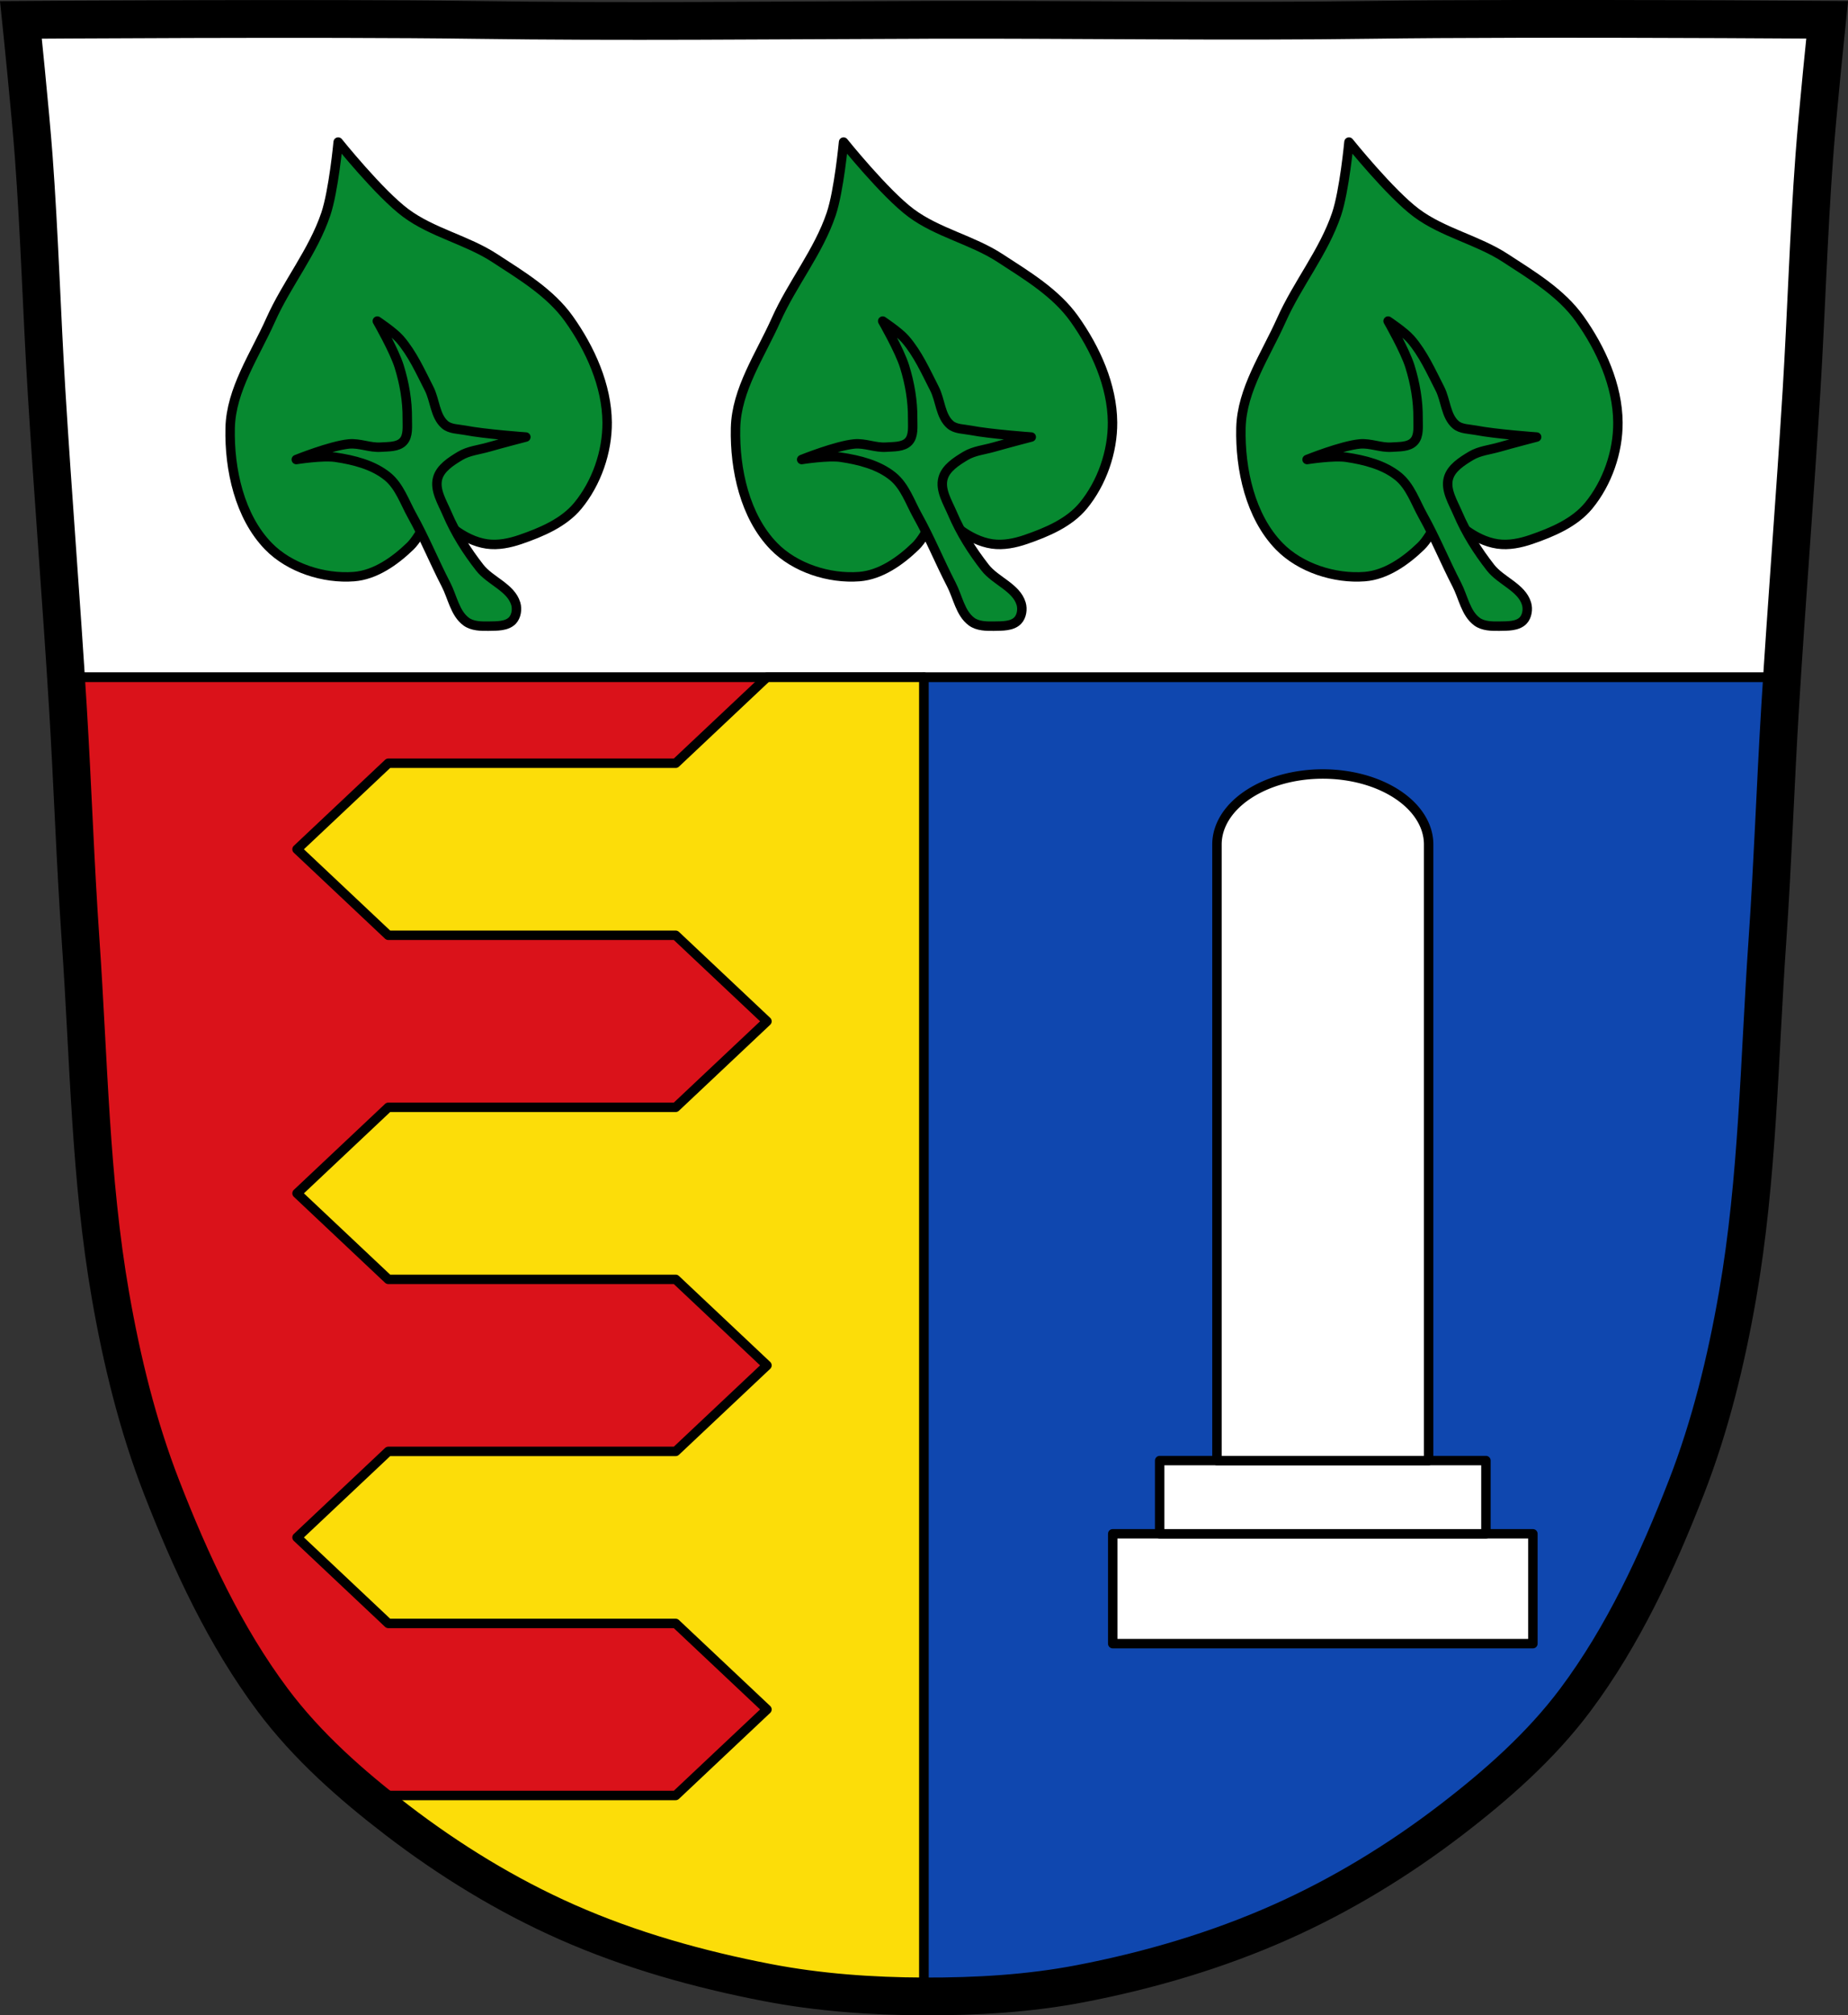 <?xml version="1.0" encoding="UTF-8" standalone="no"?><svg xmlns="http://www.w3.org/2000/svg" xmlns:xlink="http://www.w3.org/1999/xlink" width="979.28" height="1067.6" viewBox="0 0 979.284 1067.603"><rect x="0" y="0" width="979.284" height="1067.603" fill="#333333" stroke="none"/><defs><path id="0" d="m-948.19 239.54c0 0-6.569 15.708-12.523 21.468-8.118 7.855-18.555 15.234-29.817 16.1-15.985 1.231-34.15-4.606-45.32-16.1-15.293-15.73-20.776-40.683-20.276-62.62.465-20.375 13.165-38.637 21.468-57.25 8.585-19.243 22.485-36.09 29.22-56.06 4.126-12.231 6.56-38.17 6.56-38.17 0 0 21.901 27.25 35.781 37.57 14.13 10.501 32.361 14.249 47.11 23.854 14.205 9.25 29.516 18.402 39.36 32.2 11.321 15.873 20.12 35.37 20.276 54.864.126 15.591-5.599 32.09-15.505 44.13-7.473 9.08-19.295 14.06-30.414 17.89-5.687 1.962-11.937 3.251-17.89 2.385-6.252-.909-12.234-3.971-17.294-7.752-4.404-3.291-10.734-12.523-10.734-12.523z" stroke-linejoin="round" fill="#078930" stroke="#000" fill-rule="evenodd" stroke-width="5"/><path id="1" d="m-978.14 141.74c0 0 8.936 15.546 11.578 24.04 2.768 8.896 4.397 18.302 4.297 27.618-.044 4.114.648 9.145-2.159 12.154-2.796 2.996-7.839 2.688-11.927 2.982-5.601.402-11.168-2.229-16.759-1.707-9.679.902-27.967 8.267-27.967 8.267 0 0 13.98-2.223 20.872-1.193 9.641 1.442 19.863 3.994 27.432 10.138 6.38 5.179 9.114 13.697 13.12 20.872 6.586 11.799 11.672 24.38 17.89 36.38 3.439 6.634 4.716 15.251 10.734 19.679 3.265 2.403 7.873 2.459 11.927 2.385 4.29-.078 9.545.107 12.523-2.982 2.111-2.189 2.67-6.03 1.789-8.945-2.607-8.61-13.536-12-19.08-19.08-6.874-8.776-12.922-18.37-17.294-28.625-2.527-5.928-6.689-12.447-5.02-18.67 1.458-5.43 7.13-9.01 11.947-11.906 4.476-2.693 9.954-3.177 14.972-4.628 6.581-1.903 19.843-5.347 19.843-5.347 0 0-21.598-1.53-32.2-3.578-3.646-.704-7.929-.548-10.734-2.982-5.244-4.55-5.185-12.902-8.349-19.08-4.629-9.04-8.845-18.567-15.505-26.24-3.337-3.845-11.927-9.542-11.927-9.542z" stroke-linejoin="round" fill="#078930" stroke="#000" fill-rule="evenodd" stroke-width="5"/></defs><path d="m799.47 10.03c-26.17.053-51.02.198-70.798.478-79.11 1.122-156.7-.214-235.05 0-2.653.007-5.305.036-7.958.043-78.35.214-155.94 1.122-235.05 0-79.11-1.122-239.53 0-239.53 0 0 0 4.995 48.18 6.784 72.32 3.067 41.38 4.256 82.87 6.784 124.29 3.405 55.766 7.902 111.49 11.307 167.25 2.529 41.41 3.91 82.9 6.784 124.29 4.346 62.59 5.02 125.75 15.786 187.56 6.02 34.562 14.418 68.979 27.14 101.67 15.355 39.473 33.473 78.71 58.839 112.63 18.288 24.456 41.648 45.04 65.884 63.62 27.747 21.272 57.962 39.816 89.93 53.968 33.818 14.97 69.917 25.08 106.24 32.09 27.334 5.278 55.35 7.255 83.19 7.349 27.662.094 55.55-1.52 82.71-6.741 36.46-7.01 72.54-17.626 106.46-32.746 31.934-14.235 62.23-32.696 89.98-53.968 24.24-18.58 47.595-39.17 65.884-63.62 25.365-33.919 43.484-73.16 58.839-112.63 12.718-32.695 21.12-67.16 27.14-101.72 10.762-61.814 11.44-124.97 15.786-187.56 2.874-41.39 4.256-82.87 6.784-124.29 3.405-55.766 7.902-111.44 11.307-167.21 2.529-41.41 3.717-82.909 6.784-124.29 1.79-24.14 6.784-72.32 6.784-72.32 0 0-90.24-.636-168.73-.478" fill="#fff"/><g transform="translate(131.22 28.342)" stroke="#000" stroke-linejoin="round" stroke-width="5"><path d="m-96.26 330.41c.336 5.219.674 10.437.992 15.656 2.529 41.41 3.91 82.9 6.783 124.29 4.346 62.59 5.03 125.75 15.787 187.56 6.02 34.562 14.419 68.979 27.14 101.67 15.355 39.473 33.473 78.71 58.838 112.63 18.288 24.456 41.649 45.04 65.885 63.62 27.747 21.272 57.961 39.816 89.93 53.969 33.818 14.97 69.917 25.08 106.24 32.09 27.299 5.271 55.28 7.248 83.08 7.348v-698.85h-454.68z" fill="#da121a"/><path d="m275.21 330.41l-48.37 45.568h-152.29l-48.37 45.568 48.37 45.568h152.29l48.37 45.568-48.37 45.568h-152.29l-48.37 45.568 48.37 45.568h152.29l48.37 45.568-48.37 45.568h-152.29l-48.37 45.568 48.37 45.568h152.29l48.37 45.568-48.37 45.568h-152.29l-5.467 5.15c3.333 2.673 6.692 5.306 10.07 7.896 27.747 21.272 57.961 39.816 89.93 53.969 33.818 14.97 69.917 25.08 106.24 32.09 27.299 5.271 55.28 7.248 83.08 7.348v-698.85h-83.21z" fill="#fcdd09"/><path d="m358.42 330.41v698.85c.036 0 .072 0 .107 0 27.662.094 55.55-1.52 82.71-6.74 36.46-7.01 72.54-17.628 106.46-32.748 31.934-14.235 62.23-32.695 89.98-53.967 24.24-18.58 47.594-39.17 65.883-63.62 25.365-33.919 43.485-73.16 58.84-112.63 12.718-32.695 21.12-67.15 27.13-101.72 10.762-61.814 11.442-124.97 15.787-187.56 2.874-41.39 4.255-82.87 6.783-124.29.317-5.19.652-10.379.986-15.568h-454.67z" fill="#0f47af"/></g><g stroke="#000"><g transform="translate(131.22 28.342)" fill="none"><path d="m668.25-18.316c-26.17.053-51.02.198-70.798.478-79.11 1.122-156.7-.214-235.05 0-2.653.007-5.305.036-7.958.043-78.35.214-155.94 1.122-235.05 0-79.11-1.122-239.53 0-239.53 0 0 0 4.995 48.18 6.784 72.32 3.067 41.38 4.256 82.87 6.784 124.29 3.405 55.766 7.902 111.49 11.307 167.25 2.529 41.41 3.91 82.9 6.784 124.29 4.346 62.59 5.02 125.75 15.786 187.56 6.02 34.562 14.418 68.979 27.14 101.67 15.355 39.473 33.473 78.71 58.839 112.63 18.288 24.456 41.648 45.04 65.884 63.62 27.747 21.272 57.962 39.816 89.93 53.968 33.818 14.97 69.917 25.08 106.24 32.09 27.334 5.278 55.35 7.255 83.19 7.349 27.662.094 55.55-1.52 82.71-6.741 36.46-7.01 72.54-17.626 106.46-32.746 31.934-14.235 62.23-32.696 89.98-53.968 24.24-18.58 47.595-39.17 65.884-63.62 25.365-33.919 43.484-73.16 58.839-112.63 12.718-32.695 21.12-67.16 27.14-101.72 10.762-61.814 11.44-124.97 15.786-187.56 2.874-41.39 4.256-82.87 6.784-124.29 3.405-55.766 7.902-111.44 11.307-167.21 2.529-41.41 3.717-82.909 6.784-124.29 1.79-24.14 6.784-72.32 6.784-72.32 0 0-90.24-.636-168.73-.478z" stroke-width="20"/><path d="m818.19 330.41h-919.55" stroke-width="5"/></g><g transform="translate(1190.12 28.342)" fill="#fff" stroke-linejoin="round" stroke-width="5"><path d="m-600.47 784.17h222.65v58.19h-222.65z"/><path d="m-575.59 745.38h172.89v38.794h-172.89z"/><path d="M-489.148 381.67A56.083 37.329 0 0 0 -545.232 419v326.38h112.17v-326.38a56.083 37.329 0 0 0 -56.084 -37.33z"/></g></g><g transform="translate(-1.064)"><g transform="translate(1179.15 28.342)"><use height="1067.6" width="979.28" xlink:href="#0"/><use xlink:href="#1"/></g><g transform="translate(1446.96 28.342)"><use height="1067.6" width="979.28" xlink:href="#0"/><use xlink:href="#1"/></g><g transform="translate(1714.78 28.342)"><use height="1067.6" width="979.28" xlink:href="#0"/><use xlink:href="#1"/></g></g></svg>